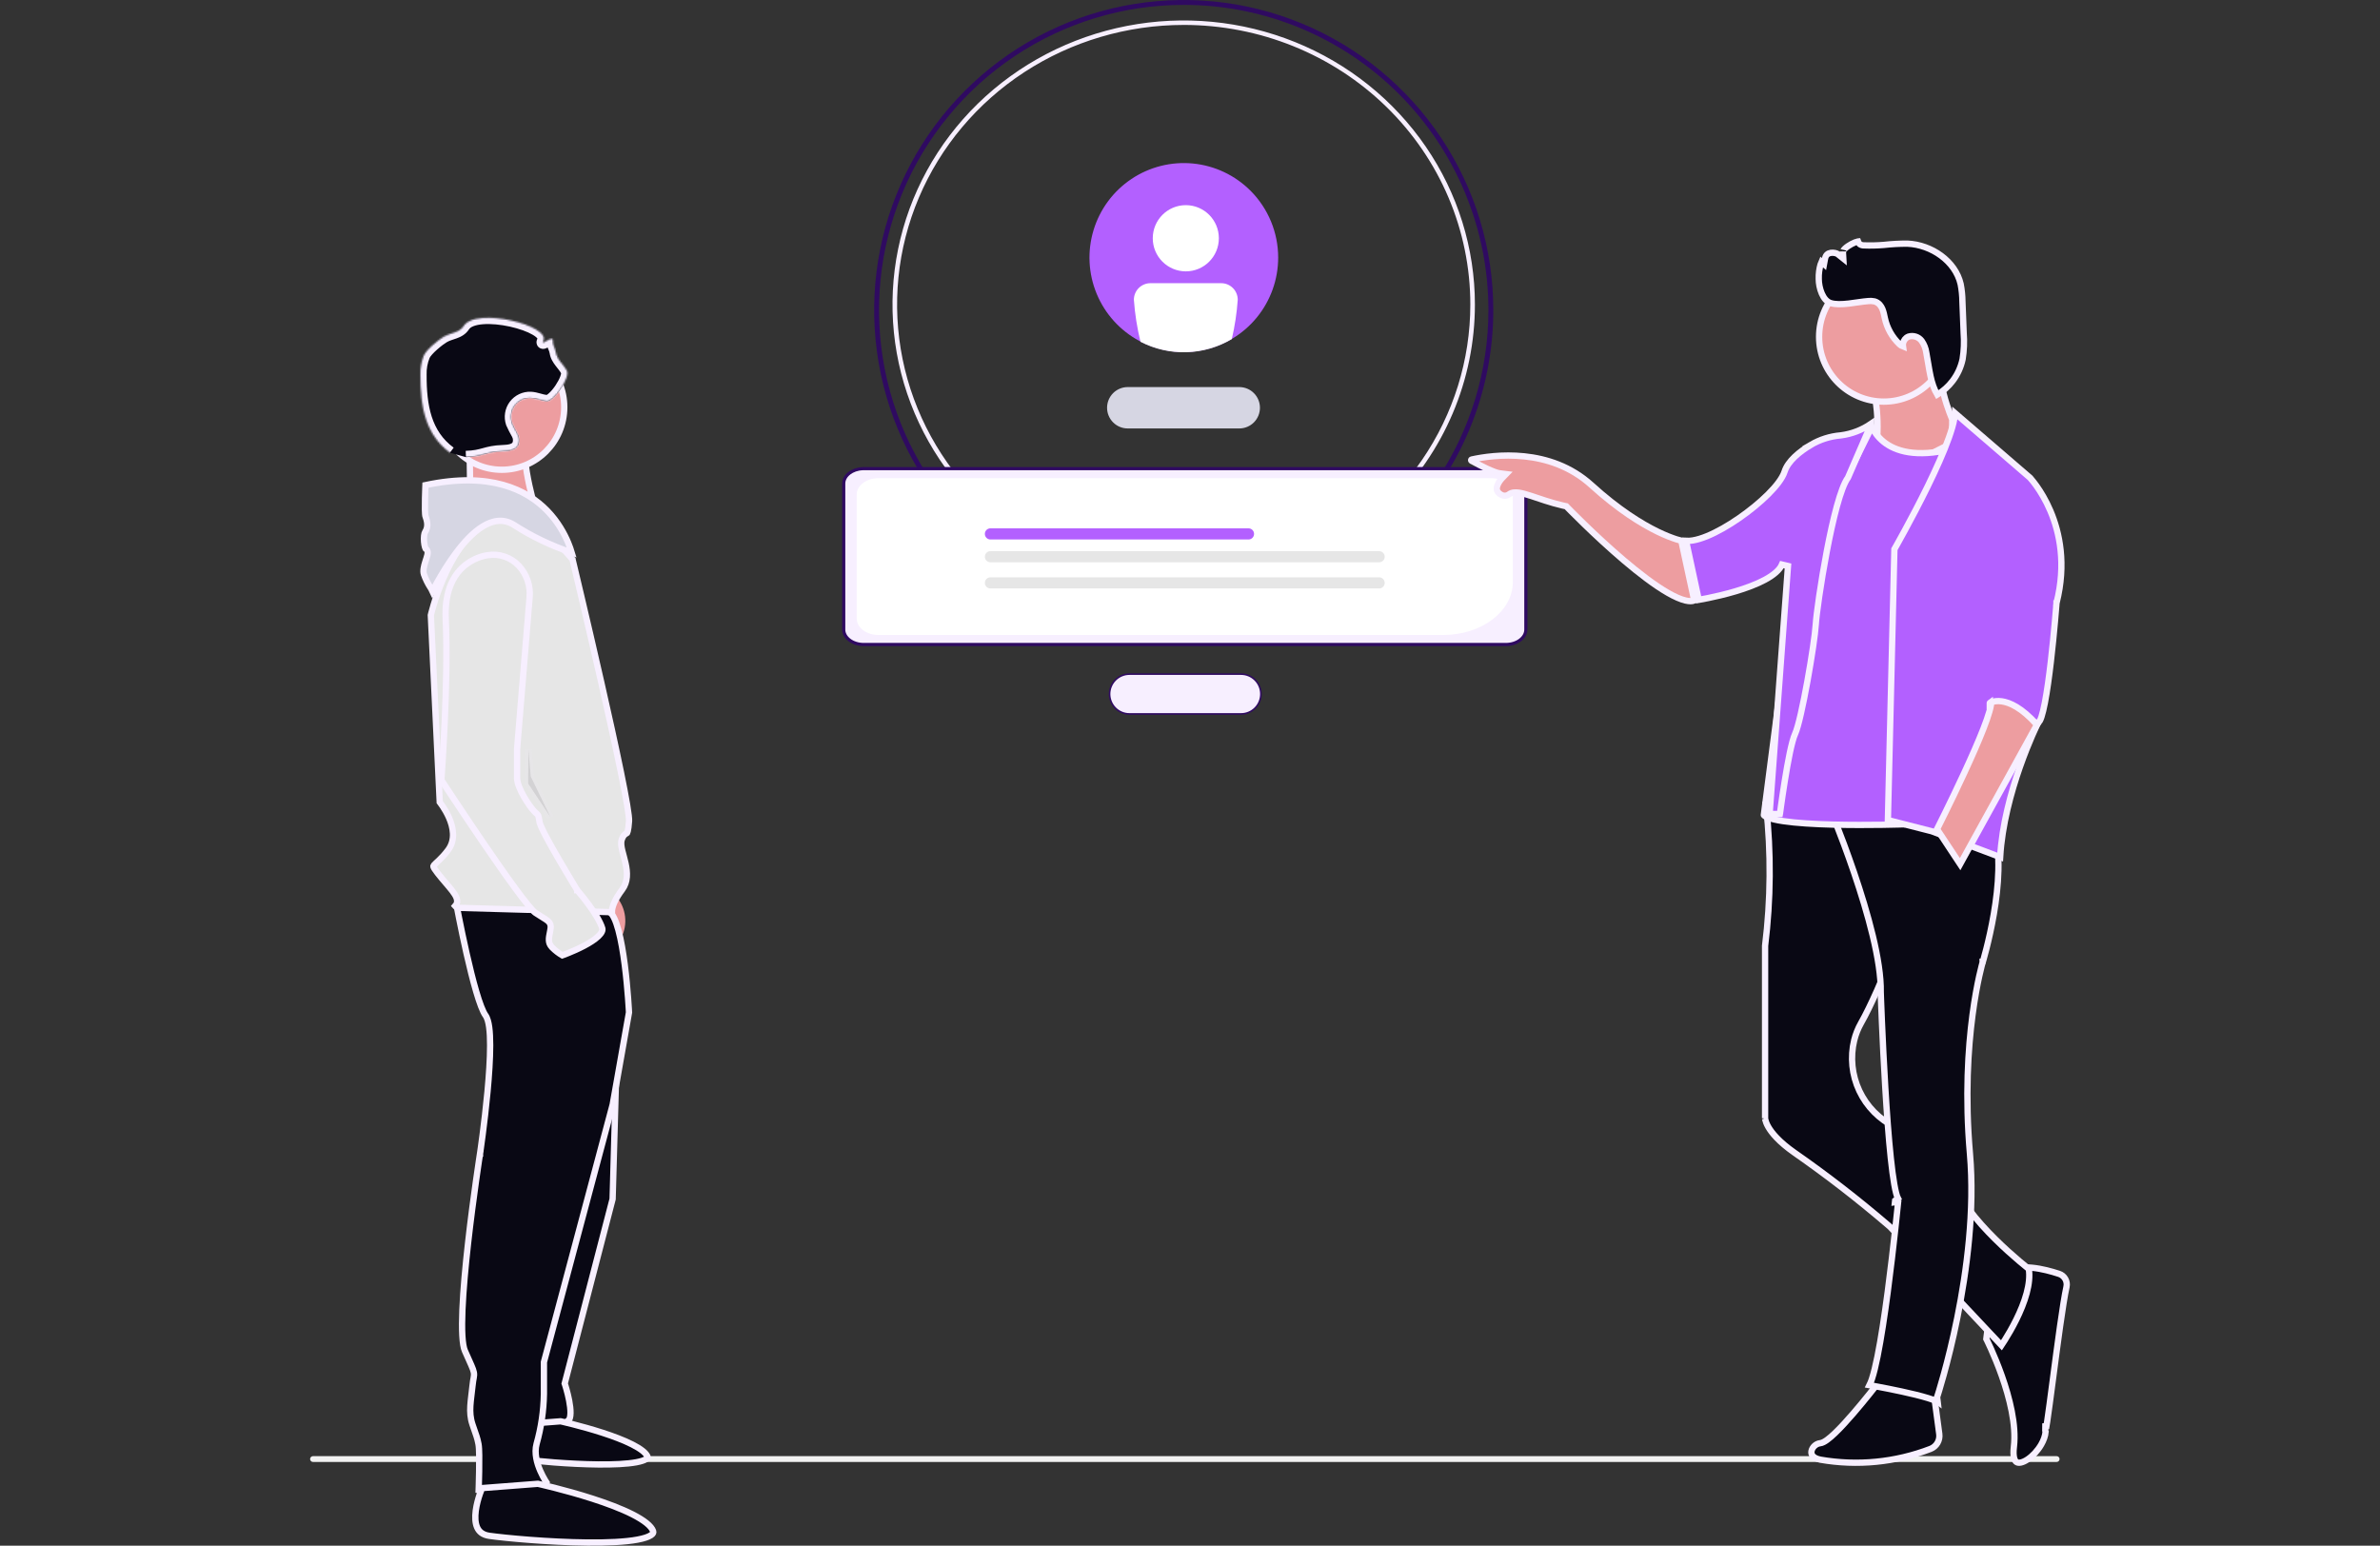 <svg width="1512" height="982" viewBox="0 0 1512 982" fill="none" xmlns="http://www.w3.org/2000/svg">
<rect x="0" y="0" width="1512" height="982" fill="#333333" stroke="none"/>
<g clip-path="url(#clip0_2386_96)">
<path d="M752.013 394.019C713.115 394.019 675.091 382.464 642.749 360.817C610.407 339.17 585.199 308.402 570.313 272.404C555.428 236.406 551.533 196.795 559.122 158.579C566.71 120.364 585.441 85.261 612.946 57.709C640.451 30.158 675.494 11.395 713.645 3.793C751.795 -3.808 791.339 0.093 827.275 15.004C863.212 29.915 893.928 55.166 915.538 87.563C937.149 119.96 948.683 158.049 948.683 197.013C948.683 222.884 943.596 248.502 933.713 272.404C923.829 296.306 909.342 318.023 891.08 336.317C872.817 354.611 851.137 369.122 827.275 379.022C803.414 388.923 777.84 394.019 752.013 394.019ZM752.013 3.11C713.728 3.11 676.302 14.482 644.469 35.789C612.636 57.096 587.825 87.379 573.174 122.811C558.523 158.242 554.69 197.23 562.16 234.844C569.629 272.458 588.066 307.008 615.138 334.125C642.21 361.243 676.702 379.71 714.252 387.191C751.802 394.672 790.723 390.832 826.094 376.155C861.465 361.478 891.697 336.624 912.966 304.736C934.235 272.848 945.587 235.358 945.586 197.008C945.586 145.581 925.192 96.261 888.89 59.897C852.588 23.534 803.352 3.104 752.013 3.104V3.11Z" fill="#2F0A61"/>
<path d="M752 374C715.41 374 679.643 363.414 649.22 343.58C618.796 323.747 595.085 295.556 581.082 262.574C567.08 229.592 563.417 193.3 570.555 158.286C577.693 123.273 595.313 91.111 621.185 65.867C647.058 40.624 680.022 23.433 715.908 16.468C751.795 9.504 788.992 13.078 822.796 26.74C856.601 40.401 885.494 63.537 905.822 93.22C926.15 122.903 937 157.801 937 193.5C937 217.204 932.215 240.675 922.918 262.574C913.621 284.474 899.994 304.372 882.815 321.133C865.636 337.894 845.242 351.189 822.796 360.26C800.351 369.331 776.295 374 752 374ZM752 15.842C715.986 15.842 680.782 26.262 650.837 45.783C620.893 65.305 597.555 93.052 583.773 125.515C569.992 157.978 566.386 193.699 573.412 228.161C580.439 262.624 597.781 294.279 623.247 319.125C648.713 343.971 681.158 360.89 716.48 367.745C751.802 374.599 788.413 371.08 821.685 357.633C854.957 344.186 883.395 321.414 903.402 292.198C923.41 262.981 934.088 228.632 934.087 193.495C934.087 146.377 914.903 101.189 880.755 67.872C846.607 34.555 800.292 15.837 752 15.837V15.842Z" fill="#F7EFFF"/>
<path d="M787.449 272.201H716.575C714.84 272.219 713.119 271.892 711.511 271.239C709.903 270.587 708.44 269.621 707.207 268.399C705.974 267.176 704.995 265.721 704.327 264.117C703.658 262.513 703.314 260.792 703.314 259.054C703.314 257.316 703.658 255.595 704.327 253.991C704.995 252.387 705.974 250.932 707.207 249.709C708.44 248.487 709.903 247.521 711.511 246.869C713.119 246.216 714.84 245.889 716.575 245.907H787.448C790.905 245.943 794.209 247.344 796.641 249.805C799.074 252.267 800.438 255.59 800.438 259.054C800.438 262.517 799.074 265.841 796.641 268.303C794.209 270.764 790.905 272.165 787.448 272.201H787.449Z" fill="#D6D6E3"/>
<path d="M717.539 428.281H788.411C791.759 428.281 794.97 429.614 797.338 431.985C799.706 434.357 801.036 437.574 801.036 440.929C801.036 444.283 799.705 447.499 797.338 449.871C794.97 452.243 791.759 453.575 788.411 453.575H717.539C714.191 453.575 710.98 452.243 708.612 449.871C706.245 447.5 704.914 444.283 704.914 440.929C704.914 437.574 706.245 434.357 708.612 431.985C710.98 429.614 714.191 428.281 717.539 428.281Z" fill="#F7EFFF" stroke="#2F0A61"/>
<path d="M548.724 297.734H956.653C960.237 297.734 963.443 298.846 965.733 300.595C967.952 302.289 969.272 304.541 969.358 306.963L969.363 307.198V399.998C969.359 402.507 968.026 404.849 965.736 406.596C963.445 408.344 960.237 409.455 956.652 409.458H548.724C545.14 409.458 541.933 408.347 539.643 406.598C537.425 404.904 536.105 402.651 536.019 400.229L536.014 399.994V307.197C536.017 304.687 537.35 302.345 539.641 300.598C541.789 298.959 544.742 297.879 548.057 297.748L548.724 297.734Z" fill="#F7EFFF" stroke="#2F0A61" stroke-width="2"/>
<path d="M917.016 403.404H557.967C550.4 403.404 544.272 398.717 544.258 392.943V314.258C544.266 308.484 550.4 303.804 557.967 303.797H947.406C954.975 303.797 961.101 308.484 961.115 314.258V369.754C961.089 388.33 941.36 403.383 917.016 403.404Z" fill="white"/>
<path d="M793.166 342.74H629.208C628.27 342.74 627.37 342.366 626.707 341.702C626.044 341.038 625.672 340.137 625.672 339.198C625.672 338.259 626.044 337.358 626.707 336.694C627.37 336.029 628.27 335.656 629.208 335.656H793.166C794.104 335.656 795.004 336.029 795.667 336.694C796.33 337.358 796.702 338.259 796.702 339.198C796.702 340.137 796.33 341.038 795.667 341.702C795.004 342.366 794.104 342.74 793.166 342.74Z" fill="#B360FF"/>
<path d="M876.165 357.232H629.208C628.27 357.232 627.37 356.859 626.707 356.195C626.044 355.53 625.672 354.629 625.672 353.69C625.672 352.751 626.044 351.85 626.707 351.186C627.37 350.522 628.27 350.148 629.208 350.148H876.165C877.103 350.148 878.002 350.522 878.665 351.186C879.329 351.85 879.701 352.751 879.701 353.69C879.701 354.629 879.329 355.53 878.665 356.195C878.002 356.859 877.103 357.232 876.165 357.232Z" fill="#E6E6E6"/>
<path d="M876.165 373.857H629.208C628.27 373.857 627.37 373.484 626.707 372.819C626.044 372.155 625.672 371.254 625.672 370.315C625.672 369.376 626.044 368.475 626.707 367.811C627.37 367.147 628.27 366.773 629.208 366.773H876.165C877.103 366.773 878.002 367.147 878.665 367.811C879.329 368.475 879.701 369.376 879.701 370.315C879.701 371.254 879.329 372.155 878.665 372.819C878.002 373.484 877.103 373.857 876.165 373.857Z" fill="#E6E6E6"/>
<path d="M812.018 163.694C812.006 177.583 807.189 191.037 798.385 201.767C789.582 212.497 777.338 219.837 763.738 222.539C750.139 225.241 736.024 223.137 723.799 216.584C711.575 210.032 701.996 199.438 696.694 186.605C691.392 173.772 690.695 159.495 694.722 146.205C698.748 132.916 707.25 121.435 718.778 113.72C730.306 106.004 744.148 102.53 757.946 103.89C771.744 105.25 784.645 111.359 794.451 121.177C800.024 126.761 804.443 133.39 807.457 140.685C810.471 147.98 812.021 155.799 812.018 163.694Z" fill="#B360FF"/>
<path d="M753.34 172.4C764.936 172.4 774.336 162.983 774.336 151.368C774.336 139.752 764.936 130.336 753.34 130.336C741.744 130.336 732.344 139.752 732.344 151.368C732.344 162.983 741.744 172.4 753.34 172.4Z" fill="white"/>
<path d="M775.846 179.915H730.847C728.063 179.919 725.395 181.028 723.427 182.999C721.459 184.971 720.352 187.643 720.349 190.431C720.989 199.438 722.394 208.374 724.548 217.143C733.572 221.8 743.628 224.085 753.774 223.786C763.92 223.486 773.825 220.611 782.558 215.429C784.482 207.211 785.744 198.851 786.332 190.43C786.329 187.642 785.222 184.969 783.254 182.997C781.285 181.026 778.617 179.917 775.834 179.914L775.846 179.915Z" fill="white"/>
<path d="M197 926.955C197 927.198 197.047 927.438 197.139 927.663C197.232 927.887 197.367 928.091 197.539 928.262C197.71 928.434 197.913 928.57 198.137 928.662C198.361 928.755 198.601 928.802 198.844 928.802H1306.53C1306.78 928.808 1307.02 928.766 1307.25 928.676C1307.48 928.586 1307.69 928.451 1307.87 928.279C1308.04 928.107 1308.18 927.902 1308.28 927.674C1308.37 927.447 1308.42 927.203 1308.42 926.956C1308.42 926.709 1308.37 926.465 1308.28 926.237C1308.18 926.01 1308.04 925.804 1307.87 925.632C1307.69 925.46 1307.48 925.325 1307.25 925.236C1307.02 925.146 1306.78 925.103 1306.53 925.11H198.842C198.6 925.109 198.36 925.157 198.136 925.249C197.912 925.342 197.709 925.478 197.537 925.649C197.366 925.821 197.23 926.025 197.138 926.249C197.045 926.473 196.998 926.714 196.999 926.957L197 926.955Z" fill="#F2F2F2"/>
<path d="M934.913 291.943C948.927 288.857 984.65 284.218 1011.02 308.17C1028.32 323.88 1042.84 332.781 1053.09 337.763C1058.21 340.253 1062.27 341.762 1065.06 342.652C1066.37 343.068 1067.4 343.348 1068.14 343.53L1076.35 381.532C1075.06 382.028 1073.27 382.087 1070.85 381.525C1067.72 380.798 1063.93 379.117 1059.66 376.672C1051.14 371.792 1041.18 364.126 1031.63 356.011C1022.1 347.911 1013.06 339.428 1006.4 332.965C1003.07 329.735 1000.33 327.012 998.433 325.098C997.483 324.141 996.741 323.387 996.238 322.872C995.987 322.615 995.795 322.417 995.666 322.284C995.602 322.218 995.553 322.168 995.521 322.135C995.504 322.118 995.492 322.105 995.484 322.097L995.474 322.086L995.473 322.085L995.05 321.646L994.453 321.519L992.844 321.16C984.878 319.322 978.132 316.832 972.631 315.037C969.743 314.095 967.115 313.317 964.896 313C962.734 312.691 960.48 312.742 958.732 314.02L958.718 314.03L958.704 314.042C958.033 314.551 957.234 314.864 956.397 314.944C955.566 315.025 954.728 314.872 953.977 314.506C952.081 313.511 951.346 312.443 951.065 311.561C950.768 310.624 950.871 309.546 951.285 308.385C951.698 307.227 952.365 306.145 952.963 305.325C953.256 304.923 953.521 304.6 953.709 304.382C953.803 304.273 953.876 304.191 953.924 304.139C953.947 304.113 953.965 304.094 953.975 304.084C953.978 304.081 953.98 304.078 953.981 304.076L956.757 301.2L952.79 300.704C951.07 300.489 948.09 299.355 944.619 297.743C941.235 296.172 937.641 294.271 934.803 292.716L934.801 292.715L934.748 292.681C934.698 292.643 934.657 292.593 934.629 292.536C934.591 292.46 934.577 292.374 934.589 292.29C934.601 292.206 934.639 292.127 934.696 292.065C934.754 292.004 934.828 291.962 934.909 291.944L934.913 291.943Z" fill="#ED9DA0" stroke="#F7EFFF" stroke-width="4"/>
<path d="M1231.09 215.059C1230.29 228.431 1232.34 240.721 1234.71 249.933C1236.02 255.058 1237.44 259.248 1238.54 262.164C1239.08 263.622 1239.55 264.764 1239.88 265.545C1240.02 265.881 1240.14 266.15 1240.23 266.35V281.47L1216.36 293.428L1190.56 289.839C1193.18 280.362 1193.1 269.528 1192.36 260.951C1191.95 256.285 1191.34 252.23 1190.84 249.339C1190.59 247.909 1190.36 246.762 1190.19 245.964L1231.09 215.059Z" fill="#ED9DA0" stroke="#F7EFFF" stroke-width="4"/>
<path d="M1276.21 807.901C1279.62 805.399 1285 804.815 1291.11 805.428C1297.13 806.03 1303.39 807.74 1308.12 809.301H1308.12C1309.79 809.85 1311.2 811.001 1312.07 812.532C1312.94 814.063 1313.21 815.864 1312.83 817.585V817.588C1310.56 827.897 1307.02 854.9 1304.15 876.747C1302.71 887.713 1301.43 897.401 1300.56 903.141C1300.39 904.284 1300.23 905.261 1300.09 906.055L1299.36 906.114C1299.32 907.312 1299.31 908.217 1299.35 908.77C1299.37 908.911 1299.39 909.096 1299.43 909.285C1299.45 909.373 1299.48 909.512 1299.55 909.67C1299.33 912.243 1298.34 915.028 1296.77 917.748C1294.56 921.573 1291.37 924.989 1288.24 927.106C1286.68 928.165 1285.21 928.845 1283.95 929.133C1282.7 929.42 1281.82 929.287 1281.21 928.945C1280.63 928.617 1279.99 927.912 1279.57 926.363C1279.15 924.787 1279.01 922.47 1279.41 919.212C1281.1 905.135 1276.56 887.775 1271.75 874.15C1269.33 867.293 1266.81 861.297 1264.89 857.015C1263.93 854.873 1263.12 853.157 1262.55 851.975C1262.28 851.412 1262.07 850.97 1261.91 850.659C1261.94 850.413 1261.97 850.09 1262.01 849.698C1262.12 848.713 1262.3 847.292 1262.54 845.558C1263.02 842.086 1263.79 837.375 1264.93 832.401C1266.06 827.418 1267.55 822.228 1269.47 817.775C1271.4 813.271 1273.66 809.776 1276.21 807.9L1276.21 807.901Z" fill="#090814" stroke="#F7EFFF" stroke-width="4"/>
<path d="M1232.01 911.051C1232.27 913.022 1231.86 915.025 1230.85 916.737C1229.85 918.447 1228.3 919.769 1226.45 920.492C1204.15 929.075 1179.95 931.441 1156.41 927.342C1153.74 926.801 1152.29 925.83 1151.55 924.91C1150.83 924.019 1150.63 922.978 1150.83 921.884C1151.28 919.527 1153.58 917.209 1156.27 916.909C1157.74 916.746 1159.32 915.812 1160.76 914.764C1162.3 913.649 1164.02 912.14 1165.83 910.406C1169.45 906.933 1173.56 902.407 1177.41 897.944C1181.27 893.474 1184.91 889.033 1187.57 885.712C1188.9 884.051 1190 882.668 1190.76 881.7C1191 881.387 1191.21 881.116 1191.39 880.894L1227.68 878.664L1232.01 911.051Z" fill="#090814" stroke="#F7EFFF" stroke-width="4"/>
<path d="M1144.92 521.734L1145.52 521.985L1146.16 521.825L1178.95 513.617L1212.92 578.473C1212.79 578.825 1212.62 579.285 1212.42 579.843C1211.89 581.26 1211.13 583.31 1210.17 585.84C1208.25 590.901 1205.56 597.882 1202.48 605.56C1196.29 620.952 1188.55 639.018 1182.25 650.075L1182.24 650.084C1180.34 653.464 1178.9 657.088 1177.97 660.856L1177.96 660.866C1175.36 671.648 1176.51 682.999 1181.23 693.034C1185.95 703.066 1193.96 711.179 1203.92 716.026V716.027C1211.45 719.728 1219.74 724.49 1226.58 730.037C1233.24 735.445 1238.29 741.412 1240.12 747.662L1240.28 748.268C1241.97 754.827 1245.98 761.749 1250.89 768.364C1255.81 775.006 1261.75 781.473 1267.46 787.127C1273.17 792.786 1278.68 797.66 1282.76 801.118C1284.8 802.848 1286.48 804.226 1287.66 805.173C1288.17 805.586 1288.59 805.916 1288.89 806.159C1289.62 810.773 1288.99 816.071 1287.52 821.56C1285.97 827.315 1283.53 833.139 1280.94 838.37C1278.36 843.595 1275.64 848.188 1273.58 851.475C1272.77 852.761 1272.06 853.845 1271.5 854.688L1200.8 779.479L1200.72 779.401L1200.64 779.333L1198.82 777.77C1179.97 761.644 1160.33 746.466 1139.97 732.291H1139.97C1130.16 725.407 1125.52 719.697 1123.33 715.851C1122.24 713.929 1121.75 712.463 1121.53 711.533C1121.42 711.067 1121.37 710.731 1121.36 710.535C1121.35 710.437 1121.35 710.373 1121.34 710.346L1121.34 710.355V710.366L1121.34 710.365L1121.35 710.318V600.92C1124.99 571.505 1125.22 541.769 1122.02 512.309L1144.92 521.734Z" fill="#090814" stroke="#F7EFFF" stroke-width="4"/>
<path d="M1174.54 509.305C1184.08 508.521 1196.87 507.802 1209.95 508.05C1223.05 508.298 1236.32 509.517 1246.84 512.555C1257.49 515.629 1264.65 520.36 1266.73 527.119C1271.37 542.219 1269.66 563.189 1266.67 580.646C1265.18 589.323 1263.4 597.038 1261.99 602.583C1261.28 605.355 1260.67 607.582 1260.24 609.113C1260.02 609.879 1259.85 610.471 1259.73 610.869C1259.67 611.068 1259.62 611.22 1259.59 611.32C1259.58 611.37 1259.57 611.408 1259.56 611.433C1259.55 611.445 1259.55 611.453 1259.55 611.459C1259.55 611.462 1259.55 611.465 1259.55 611.466V611.467L1259.54 611.477L1259.54 611.485L1261.46 612.056C1259.66 611.52 1259.55 611.489 1259.54 611.487L1259.54 611.489C1259.54 611.491 1259.54 611.494 1259.54 611.498C1259.54 611.505 1259.53 611.515 1259.53 611.528C1259.52 611.554 1259.51 611.592 1259.5 611.642C1259.47 611.74 1259.43 611.885 1259.37 612.074C1259.27 612.455 1259.11 613.017 1258.92 613.756C1258.54 615.233 1258 617.416 1257.37 620.259C1256.12 625.944 1254.52 634.269 1253.12 644.872C1250.32 666.077 1248.32 696.399 1251.49 732.924C1254.62 769.009 1249.45 807.557 1243.47 837.147C1240.49 851.929 1237.3 864.447 1234.87 873.266C1233.65 877.674 1232.62 881.157 1231.9 883.535C1231.53 884.724 1231.25 885.636 1231.05 886.25C1230.96 886.557 1230.88 886.789 1230.83 886.943C1230.81 887.021 1230.79 887.079 1230.77 887.117C1230.77 887.136 1230.76 887.15 1230.76 887.159C1230.76 887.163 1230.76 887.167 1230.76 887.169C1230.76 887.17 1230.76 887.171 1230.76 887.172L1230.61 887.616L1230.68 888.08V888.082C1230.68 888.083 1230.68 888.085 1230.68 888.087C1230.68 888.092 1230.68 888.099 1230.68 888.109C1230.68 888.129 1230.69 888.16 1230.69 888.199C1230.7 888.278 1230.72 888.394 1230.74 888.54C1230.78 888.832 1230.84 889.245 1230.9 889.726C1230.93 889.96 1230.96 890.211 1230.99 890.47C1230.98 890.465 1230.97 890.461 1230.96 890.456C1229.39 889.719 1227.32 888.981 1224.96 888.259C1220.25 886.81 1214.14 885.347 1208.14 884.045C1202.13 882.74 1196.18 881.587 1191.73 880.761C1190.16 880.47 1188.78 880.22 1187.65 880.018C1188.21 878.908 1188.75 877.536 1189.26 875.977C1190.44 872.383 1191.62 867.498 1192.76 861.812C1195.06 850.424 1197.29 835.581 1199.24 820.884C1201.19 806.177 1202.87 791.579 1204.07 780.664C1204.66 775.206 1205.14 770.668 1205.47 767.497C1205.63 765.917 1205.76 764.663 1205.85 763.823C1205.89 763.4 1205.93 763.08 1205.95 762.867C1205.96 762.76 1205.97 762.686 1205.98 762.642C1205.98 762.633 1205.98 762.628 1205.98 762.624C1205.98 762.627 1205.98 762.639 1205.97 762.645C1205.97 762.654 1205.97 762.682 1205.96 762.699C1205.96 762.729 1205.94 762.828 1205.92 762.894C1205.86 763.06 1204.97 763.763 1203.83 763.881C1203.88 763.387 1203.93 763.005 1203.96 762.743L1205.77 761.393C1205.04 760.012 1204.23 756.98 1203.43 752.411C1202.64 747.939 1201.9 742.253 1201.21 735.772C1199.83 722.816 1198.67 706.79 1197.72 691.165C1196.77 675.545 1196.05 660.347 1195.56 649.052C1195.32 643.405 1195.14 638.735 1195.01 635.477C1194.95 633.848 1194.91 632.571 1194.88 631.703C1194.86 631.269 1194.85 630.936 1194.84 630.713C1194.84 630.601 1194.83 630.517 1194.83 630.46C1194.83 630.446 1194.83 630.433 1194.83 630.422C1195.02 620.381 1192.94 607.718 1189.75 594.468C1186.55 581.161 1182.22 567.135 1177.87 554.363C1173.51 541.587 1169.14 530.042 1165.85 521.691C1164.21 517.516 1162.84 514.137 1161.87 511.801C1161.7 511.367 1161.53 510.969 1161.38 510.608C1161.88 510.549 1162.45 510.483 1163.08 510.412C1165.83 510.103 1169.78 509.696 1174.54 509.305Z" fill="#090814" stroke="#F7EFFF" stroke-width="4"/>
<path d="M1189.19 271.183C1190.49 273.967 1192.76 277.528 1196.63 280.653C1204.16 286.719 1217.26 290.78 1239.81 285.367L1208.56 523.728C1207.96 523.745 1207.2 523.769 1206.3 523.792C1203.78 523.857 1200.17 523.938 1195.85 524C1187.2 524.125 1175.68 524.174 1164.2 523.875C1152.7 523.576 1141.3 522.929 1132.86 521.674C1128.62 521.043 1125.25 520.276 1123.02 519.382C1121.9 518.931 1121.2 518.503 1120.83 518.153C1120.65 517.988 1120.58 517.878 1120.57 517.837C1120.56 517.832 1120.56 517.828 1120.56 517.825L1139.58 371.217L1189.17 271.121C1189.18 271.141 1189.18 271.162 1189.19 271.183Z" fill="#B360FF" stroke="#F7EFFF" stroke-width="4"/>
<path d="M1188.78 269.315L1174.03 303.404C1172.78 305.123 1171.59 307.629 1170.47 310.583C1169.28 313.7 1168.11 317.468 1166.96 321.646C1164.68 330.005 1162.48 340.124 1160.56 350.213C1156.72 370.356 1153.91 390.598 1153.55 396.701C1153.21 402.53 1150.97 417.707 1148.26 432.632C1146.91 440.072 1145.46 447.405 1144.08 453.425C1142.69 459.526 1141.42 464.064 1140.48 466.073C1139.32 468.554 1138.15 473.164 1137.04 478.442C1135.92 483.8 1134.83 490.08 1133.87 496.06C1132.9 502.043 1132.07 507.744 1131.48 511.947C1131.19 514.049 1130.95 515.779 1130.79 516.982C1130.79 517.03 1130.78 517.078 1130.77 517.124H1124.22L1135.9 359.596L1132.07 358.665C1130.6 362.11 1126.74 365.382 1121.23 368.347C1115.8 371.267 1109.13 373.699 1102.59 375.646C1096.07 377.588 1089.76 379.027 1085.07 379.98C1082.72 380.457 1080.79 380.812 1079.44 381.047C1079.36 381.061 1079.28 381.073 1079.21 381.086L1071.13 343.606C1072.48 343.689 1073.92 343.589 1075.38 343.352C1078.14 342.906 1081.19 341.958 1084.38 340.657C1090.76 338.055 1097.91 333.954 1104.71 329.254C1111.53 324.549 1118.07 319.197 1123.24 314.053C1128.34 308.981 1132.34 303.878 1133.72 299.664L1133.72 299.656L1133.72 299.649C1134.79 296.287 1137.15 293.101 1140.21 290.179C1143.27 287.268 1146.92 284.72 1150.44 282.616L1150.43 282.615C1156.22 279.214 1162.7 277.16 1169.38 276.603L1169.43 276.599L1169.47 276.593C1176.43 275.694 1183.04 273.136 1188.78 269.161V269.315Z" fill="#B360FF" stroke="#F7EFFF" stroke-width="4"/>
<path d="M1196.75 172.828C1219.44 172.828 1237.84 191.254 1237.84 213.99C1237.84 236.727 1219.44 255.153 1196.75 255.153C1174.06 255.153 1155.66 236.727 1155.66 213.99C1155.66 191.254 1174.06 172.828 1196.75 172.828Z" fill="#ED9DA0" stroke="#F7EFFF" stroke-width="4"/>
<path d="M1155.44 177.195L1155.44 177.157C1155.32 174.028 1155.84 170.518 1156.59 168.032C1156.8 167.339 1157.01 166.784 1157.2 166.362L1158.79 167.77L1159.44 164.302C1159.69 162.977 1160.22 162.166 1160.8 161.649C1161.39 161.116 1162.18 160.784 1163.08 160.641C1163.99 160.497 1164.96 160.557 1165.81 160.75C1166.7 160.95 1167.29 161.255 1167.55 161.456L1171.04 164.247L1170.79 159.779C1170.79 159.786 1170.79 159.62 1171.01 159.24C1171.23 158.87 1171.6 158.419 1172.12 157.915C1173.18 156.908 1174.68 155.882 1176.24 155.045C1177.81 154.2 1179.3 153.632 1180.31 153.437C1180.33 153.432 1180.36 153.429 1180.38 153.425C1180.58 154.002 1180.91 154.531 1181.35 154.966L1181.5 155.109L1181.67 155.221C1182.38 155.675 1183.21 155.905 1184.05 155.889C1188.27 156.051 1192.49 155.958 1196.7 155.611L1196.73 155.609L1196.76 155.606C1201.76 155.043 1206.78 154.774 1211.81 154.801C1227.1 155.46 1242.23 165.929 1245.59 180.474C1246.3 184.139 1246.68 187.863 1246.72 191.599V191.629L1246.72 191.659L1247.5 211.398L1247.5 211.438L1247.5 211.478C1247.95 217.062 1247.72 222.679 1246.83 228.209C1245.78 233.169 1243.65 237.837 1240.6 241.882C1237.91 245.449 1234.56 248.453 1230.73 250.735C1228.65 247.213 1227.39 243.247 1226.45 238.997C1225.92 236.559 1225.49 234.06 1225.07 231.514C1224.66 228.998 1224.24 226.425 1223.74 223.899C1223.37 221.311 1222.4 218.844 1220.91 216.696L1220.89 216.663L1220.71 216.427C1219.8 215.264 1218.57 214.391 1217.16 213.916C1215.66 213.41 1214.05 213.382 1212.53 213.837L1212.45 213.862L1212.36 213.896C1210.57 214.613 1209.44 216.251 1209.03 217.863C1208.86 218.559 1208.81 219.341 1208.93 220.116C1208.22 219.854 1207.43 219.344 1206.78 218.738C1202.02 214.217 1198.75 208.357 1197.39 201.932C1197.05 200.302 1196.65 198.155 1195.87 196.301C1195.06 194.402 1193.72 192.468 1191.29 191.62L1191.23 191.598L1191.16 191.58L1190.63 191.447C1189.4 191.176 1188.14 191.118 1186.9 191.275C1185.07 191.403 1183.02 191.683 1180.92 191.985C1178.78 192.293 1176.58 192.625 1174.38 192.874C1169.92 193.38 1165.87 193.487 1162.93 192.521H1162.93C1160.59 191.754 1158.7 189.549 1157.37 186.48C1156.05 183.453 1155.44 179.943 1155.44 177.233V177.195Z" fill="#090814" stroke="#F7EFFF" stroke-width="4"/>
<path d="M1289.53 303.413C1289.53 303.417 1289.53 303.421 1289.54 303.425C1289.59 303.477 1289.66 303.559 1289.76 303.671C1289.97 303.894 1290.27 304.236 1290.66 304.692C1291.43 305.605 1292.53 306.976 1293.82 308.781C1296.39 312.394 1299.7 317.738 1302.63 324.626C1308.48 338.386 1312.78 358.319 1306.52 383.001L1306.48 383.169L1306.46 383.341L1308.46 383.493C1306.49 383.343 1306.47 383.341 1306.46 383.342C1306.46 383.342 1306.46 383.344 1306.46 383.345C1306.46 383.347 1306.46 383.35 1306.46 383.354L1306.45 383.55C1306.44 383.688 1306.42 383.894 1306.4 384.162C1306.36 384.699 1306.3 385.489 1306.21 386.495C1306.05 388.508 1305.81 391.388 1305.49 394.854C1304.87 401.787 1303.98 411.061 1302.88 420.429C1301.79 429.806 1300.49 439.239 1299.09 446.508C1298.38 450.15 1297.66 453.188 1296.94 455.385C1296.57 456.487 1296.23 457.313 1295.92 457.876C1295.7 458.281 1295.56 458.435 1295.53 458.47L1295 458.736L1294.7 459.333L1296.49 460.226C1294.81 459.387 1294.71 459.336 1294.7 459.334L1294.7 459.336C1294.7 459.338 1294.7 459.341 1294.7 459.344C1294.69 459.35 1294.69 459.359 1294.68 459.37C1294.67 459.393 1294.65 459.428 1294.63 459.473C1294.59 459.562 1294.52 459.694 1294.44 459.866C1294.27 460.211 1294.03 460.721 1293.72 461.382C1293.1 462.704 1292.21 464.635 1291.14 467.082C1289.01 471.976 1286.14 478.942 1283.23 487.239C1277.67 503.097 1271.88 523.928 1270.69 544.508L1227.3 528.138L1227.19 528.098L1227.08 528.07L1199.36 521.003L1203.5 348.909C1203.57 348.788 1203.65 348.642 1203.75 348.474C1204.07 347.902 1204.55 347.063 1205.15 345.99C1206.35 343.846 1208.06 340.768 1210.09 337.033C1214.16 329.566 1219.51 319.462 1224.67 308.929C1229.82 298.406 1234.8 287.404 1238.09 278.156C1239.74 273.537 1240.98 269.292 1241.61 265.729C1241.81 264.612 1241.95 263.516 1242.02 262.468L1289.53 303.413Z" fill="#B360FF" stroke="#F7EFFF" stroke-width="4"/>
<path d="M1265.86 445.891C1267.13 445.515 1269.09 445.197 1271.68 445.555C1276.68 446.245 1284.32 449.508 1294.06 460.425L1245.26 549.016L1230.57 526.802C1230.83 526.288 1231.18 525.593 1231.61 524.736C1232.6 522.755 1234.01 519.914 1235.71 516.474C1239.09 509.593 1243.58 500.306 1248.03 490.69C1252.48 481.081 1256.89 471.117 1260.09 462.888C1261.69 458.777 1263 455.062 1263.86 452.024C1264.3 450.506 1264.63 449.125 1264.82 447.927C1264.92 447.331 1264.99 446.744 1265.01 446.184C1265.25 446.089 1265.53 445.987 1265.86 445.891ZM1264.1 446.624C1264.1 446.625 1264.1 446.626 1264.1 446.627C1264.09 446.629 1264.09 446.63 1264.09 446.631L1264.1 446.623V446.624Z" fill="#ED9DA0" stroke="#F7EFFF" stroke-width="4"/>
<path d="M364.137 576.245C364.137 576.245 366.054 600.255 380.434 604.102C385.829 605.543 389.874 602.796 392.823 598.799C395.576 594.971 397.119 590.403 397.253 585.686C397.387 580.97 396.106 576.321 393.575 572.342L390.023 566.648L364.137 576.245Z" fill="#ED9DA0"/>
<path d="M318.64 279.641C324.046 279.489 329.122 279.593 332.473 280.185C333.913 280.439 334.778 280.747 335.218 280.993C334.336 282.375 333.913 284.178 333.723 286.048C333.523 288.009 333.558 290.275 333.744 292.679C334.118 297.49 335.119 303.086 336.271 308.366C337.427 313.659 338.747 318.695 339.777 322.402C340.158 323.771 340.5 324.96 340.779 325.917L298.931 325.775L298.279 281.041C298.325 281.036 298.372 281.031 298.42 281.026C299.658 280.901 301.423 280.73 303.525 280.55C307.734 280.189 313.276 279.792 318.64 279.641Z" fill="#ED9DA0" stroke="#F7EFFF" stroke-width="4"/>
<path d="M389.186 761.781L358.894 878.412L358.744 878.985L358.932 879.546V879.548L358.947 879.595C358.959 879.63 358.976 879.683 358.999 879.754C359.044 879.895 359.112 880.104 359.195 880.374C359.363 880.914 359.598 881.695 359.867 882.648C360.406 884.559 361.072 887.142 361.591 889.858C362.113 892.591 362.471 895.376 362.43 897.716C362.386 900.189 361.902 901.609 361.31 902.203C360.353 903.162 358.34 904.469 355.623 905.941C352.972 907.378 349.849 908.87 346.848 910.226C343.851 911.579 340.997 912.787 338.892 913.657C338.723 913.727 338.558 913.792 338.399 913.857L356.067 669.782L391.955 664.644L389.186 761.781Z" fill="#090814" stroke="#F7EFFF" stroke-width="4"/>
<path d="M356.432 903.036C356.814 903.123 357.377 903.252 358.096 903.421C359.534 903.759 361.595 904.255 364.083 904.89C369.063 906.159 375.738 907.977 382.539 910.173C389.354 912.373 396.229 914.933 401.638 917.675C404.344 919.047 406.622 920.435 408.327 921.807C410.065 923.205 411.027 924.443 411.387 925.465C411.509 925.812 411.465 925.978 411.415 926.091C411.342 926.256 411.13 926.557 410.56 926.936C409.379 927.718 407.273 928.435 404.238 929C398.25 930.115 389.595 930.48 380.195 930.391C361.436 930.212 340.242 928.232 332.754 927.16C329.622 926.712 328.059 925.237 327.232 923.355C326.332 921.307 326.218 918.554 326.605 915.576C326.987 912.642 327.822 909.733 328.576 907.531C328.928 906.504 329.259 905.644 329.509 905.022L356.138 902.97C356.219 902.988 356.317 903.01 356.432 903.036Z" fill="#090814" stroke="#F7EFFF" stroke-width="4"/>
<path d="M302.979 732.623C304.955 732.932 304.955 732.932 304.955 732.933C304.955 732.933 304.954 732.935 304.954 732.937C304.954 732.94 304.953 732.944 304.952 732.95C304.95 732.963 304.947 732.984 304.943 733.01C304.935 733.062 304.923 733.14 304.907 733.242C304.875 733.448 304.827 733.755 304.766 734.156C304.643 734.958 304.464 736.139 304.238 737.646C303.787 740.662 303.151 744.991 302.411 750.238C300.931 760.735 299.037 774.905 297.38 789.604C295.722 804.311 294.305 819.516 293.774 832.093C293.509 838.384 293.468 843.981 293.722 848.513C293.98 853.122 294.536 856.375 295.323 858.15C297.205 862.39 298.529 865.285 299.406 867.311C300.272 869.31 300.808 870.692 301.033 871.894C301.28 873.215 301.135 874.224 300.932 875.349C300.735 876.44 300.454 877.781 300.226 880.062C299.24 889.911 297.466 896.861 300.134 904.89C302.925 913.287 303.009 912.567 303.991 917.477C304.272 918.879 304.387 921.568 304.431 924.593C304.476 927.696 304.445 931.371 304.386 934.883C304.326 938.397 304.237 941.761 304.163 944.245C304.132 945.275 304.103 946.154 304.08 946.831C304.178 946.862 304.279 946.896 304.386 946.929C305.488 947.269 307.076 947.735 309.003 948.23C312.867 949.224 318.057 950.325 323.421 950.787C328.815 951.252 334.219 951.054 338.599 949.578C342.61 948.226 345.676 945.844 347.227 941.896C346.976 941.51 346.655 941.008 346.294 940.404C345.418 938.941 344.278 936.874 343.228 934.461C341.168 929.728 339.271 923.253 340.88 917.345L340.882 917.336L340.885 917.327C343.803 906.979 345.371 896.295 345.55 885.543V865.363L345.617 865.109L389.222 701.797L399.599 643.207C399.593 643.098 399.586 642.949 399.576 642.764C399.553 642.328 399.518 641.686 399.469 640.867C399.371 639.229 399.22 636.88 399.006 634.042C398.578 628.363 397.899 620.742 396.897 612.951C395.894 605.146 394.574 597.236 392.876 590.954C392.026 587.809 391.099 585.142 390.104 583.124C389.073 581.035 388.116 579.948 387.372 579.541C386.43 579.026 384.231 578.464 380.734 577.966C377.347 577.483 373.032 577.094 368.099 576.783C358.238 576.163 346.04 575.865 334.139 575.746C322.244 575.627 310.671 575.687 302.07 575.775C297.771 575.82 294.215 575.871 291.734 575.912C291.171 575.921 290.663 575.93 290.214 575.938C290.235 576.048 290.257 576.163 290.279 576.281C290.604 577.985 291.077 580.433 291.669 583.403C292.852 589.344 294.509 597.371 296.4 605.72C298.293 614.074 300.417 622.727 302.533 629.927C303.592 633.528 304.641 636.74 305.651 639.358C306.677 642.016 307.609 643.921 308.397 645.007C309.664 646.752 310.358 649.528 310.776 652.63C311.208 655.833 311.386 659.759 311.386 664.098C311.385 672.784 310.667 683.334 309.716 693.508C308.764 703.692 307.574 713.543 306.623 720.845C306.148 724.496 305.731 727.513 305.434 729.617C305.285 730.669 305.166 731.494 305.084 732.056C305.043 732.336 305.012 732.552 304.99 732.697C304.979 732.77 304.971 732.825 304.966 732.862C304.963 732.881 304.96 732.895 304.959 732.904C304.958 732.909 304.958 732.913 304.958 732.915C304.958 732.916 304.957 732.917 304.957 732.918C304.957 732.919 304.957 732.919 302.979 732.623ZM302.979 732.623L304.957 732.919L304.955 732.932L302.979 732.623Z" fill="#090814" stroke="#F7EFFF" stroke-width="4"/>
<path d="M342.196 942.781C342.7 942.895 343.442 943.066 344.389 943.288C346.282 943.733 348.996 944.387 352.271 945.222C358.825 946.893 367.613 949.286 376.568 952.178C385.539 955.074 394.612 958.451 401.766 962.077C405.344 963.891 408.382 965.738 410.671 967.579C412.992 969.446 414.362 971.164 414.893 972.669C415.1 973.257 415.05 973.643 414.913 973.954C414.753 974.318 414.373 974.797 413.562 975.335C411.902 976.436 409.029 977.396 405.021 978.142C397.087 979.618 385.662 980.097 373.298 979.979C348.611 979.742 320.723 977.137 310.853 975.725C306.53 975.106 304.286 973.034 303.108 970.354C301.858 967.506 301.723 963.753 302.238 959.795C302.748 955.881 303.859 952.013 304.858 949.098C305.356 947.647 305.821 946.446 306.159 945.611C306.188 945.541 306.217 945.473 306.244 945.407L341.717 942.673C341.839 942.7 341.999 942.737 342.196 942.781Z" fill="#090814" stroke="#F7EFFF" stroke-width="4"/>
<path d="M318.798 218.969C340.704 218.969 358.469 236.758 358.469 258.71C358.469 280.662 340.704 298.452 318.798 298.452C296.892 298.452 279.127 280.662 279.127 258.71C279.127 236.758 296.892 218.969 318.798 218.969Z" fill="#ED9DA0" stroke="#F7EFFF" stroke-width="4"/>
<path d="M307.933 331.484C319.564 323.288 333.174 328.668 344.6 337.046C350.219 341.166 355.076 345.854 358.537 349.525C360.265 351.358 361.637 352.93 362.575 354.04C363.044 354.595 363.403 355.034 363.644 355.332C363.677 355.374 363.708 355.413 363.737 355.449C363.738 355.452 363.739 355.456 363.74 355.459C363.81 355.75 363.914 356.183 364.049 356.748C364.319 357.878 364.716 359.537 365.221 361.653C366.23 365.886 367.671 371.949 369.396 379.265C372.848 393.897 377.441 413.544 382.003 433.605C386.566 453.669 391.096 474.137 394.426 490.413C396.091 498.553 397.453 505.629 398.368 511.076C398.826 513.801 399.169 516.1 399.383 517.912C399.602 519.769 399.667 520.982 399.623 521.605C399.389 524.899 399.102 526.834 398.807 527.992C398.661 528.563 398.528 528.884 398.435 529.061C398.352 529.217 398.304 529.253 398.3 529.256C398.269 529.282 398.23 529.311 397.989 529.444C397.774 529.564 397.393 529.772 396.999 530.103C396.154 530.812 395.519 531.844 394.979 533.465C394.62 534.544 394.592 535.714 394.69 536.829C394.79 537.958 395.036 539.174 395.333 540.41C395.63 541.646 396.001 542.984 396.363 544.332C396.73 545.696 397.098 547.098 397.413 548.534C398.687 554.336 398.996 560.224 395.276 565.192C390.899 571.038 389.276 575.146 388.854 577.969C388.768 578.537 388.734 579.054 388.733 579.521L291.052 576.752C290.942 576.708 290.802 576.651 290.646 576.58C290.227 576.389 289.762 576.138 289.402 575.858C289.242 575.734 289.146 575.634 289.088 575.566C289.122 575.524 289.169 575.471 289.233 575.406C290.715 573.922 290.604 572.027 290.056 570.499C289.528 569.028 288.47 567.454 287.269 565.89C286.043 564.294 284.52 562.525 282.935 560.672C281.333 558.801 279.643 556.814 278.017 554.719C276.325 552.539 275.609 551.382 275.378 550.659C275.286 550.372 275.311 550.263 275.318 550.229C275.332 550.172 275.383 550.018 275.629 549.71C275.886 549.389 276.265 549.007 276.839 548.471C277.371 547.973 278.112 547.305 278.884 546.569C280.483 545.044 282.46 543.002 284.676 540.043C289.624 533.433 287.821 525.377 285.263 519.52C283.955 516.526 282.376 513.924 281.132 512.077C280.508 511.151 279.963 510.407 279.571 509.892C279.492 509.787 279.417 509.694 279.351 509.608L273.704 390.829C273.718 390.771 273.734 390.704 273.752 390.627C273.825 390.32 273.936 389.863 274.088 389.273C274.391 388.093 274.854 386.378 275.49 384.262C276.763 380.026 278.722 374.193 281.471 367.807C286.996 354.968 295.587 340.185 307.933 331.484Z" fill="#E6E6E6" stroke="#F7EFFF" stroke-width="4"/>
<path d="M270.29 308.205C311.444 299.445 334.722 311.067 347.772 324.593C354.432 331.494 358.517 338.983 360.937 344.757C361.982 347.251 362.713 349.417 363.205 351.066C350.232 346.749 337.848 340.814 326.346 333.396L326.334 333.389L326.322 333.381C319.759 329.273 312.895 330.621 306.701 334.424C300.565 338.191 294.766 344.526 289.81 351.134C284.829 357.774 280.584 364.846 277.591 370.241C276.433 372.328 275.459 374.17 274.699 375.646C274.434 375.085 274.174 374.539 273.943 374.077L273.886 373.962L273.813 373.854L273.464 373.325C271.744 370.675 270.349 367.826 269.312 364.839C268.975 363.826 268.942 362.573 269.155 361.114C269.368 359.665 269.8 358.16 270.267 356.697C270.706 355.321 271.233 353.825 271.495 352.695C271.625 352.132 271.745 351.447 271.687 350.787C271.629 350.139 271.353 349.174 270.413 348.598C270.405 348.584 270.394 348.569 270.384 348.551C270.28 348.369 270.146 348.061 270.009 347.609C269.736 346.713 269.518 345.496 269.407 344.168C269.297 342.846 269.3 341.495 269.431 340.344C269.569 339.124 269.824 338.386 270.027 338.08C272.539 334.306 271.156 330.484 270.26 327.791C270.26 327.79 270.257 327.782 270.252 327.764C270.247 327.745 270.241 327.719 270.233 327.685C270.218 327.615 270.201 327.523 270.184 327.406C270.148 327.172 270.114 326.871 270.084 326.504C270.024 325.769 269.984 324.839 269.962 323.768C269.918 321.629 269.948 319.02 270.007 316.479C270.066 313.941 270.154 311.49 270.228 309.671C270.25 309.118 270.272 308.625 270.29 308.205Z" fill="#D6D6E3" stroke="#F7EFFF" stroke-width="4"/>
<path d="M309.939 352.72C313.508 352.144 317.163 352.452 320.585 353.616C324.004 354.779 327.088 356.762 329.567 359.393V359.394C332.065 362.069 333.969 365.244 335.154 368.709C336.34 372.175 336.779 375.853 336.444 379.501V379.51L336.443 379.52L328.494 475.971L328.487 476.053V494.194C328.487 495.996 329.07 498.056 329.856 500.048C330.658 502.08 331.744 504.218 332.901 506.231C335.19 510.213 337.9 513.948 339.503 515.554C340.214 516.266 340.86 516.851 341.189 517.169C341.562 517.529 341.696 517.698 341.791 517.864C341.892 518.041 342.016 518.334 342.174 519.007C342.334 519.689 342.501 520.633 342.739 522.068C342.907 523.08 343.483 524.511 344.185 526.046C344.921 527.655 345.907 529.608 347.049 531.761C349.334 536.07 352.283 541.263 355.192 546.258C358.103 551.257 360.984 556.075 363.136 559.643C364.212 561.427 365.107 562.899 365.732 563.926C366.045 564.439 366.291 564.841 366.458 565.114C366.542 565.251 366.606 565.356 366.649 565.427C366.671 565.462 366.688 565.489 366.699 565.507C366.705 565.516 366.708 565.523 366.711 565.527C366.712 565.53 366.714 565.531 366.715 565.532L366.716 565.534L366.803 565.677L366.913 565.803L366.914 565.805C366.915 565.806 366.918 565.808 366.921 565.812C366.927 565.818 366.935 565.828 366.947 565.842C366.971 565.869 367.006 565.911 367.054 565.966C367.149 566.076 367.29 566.24 367.471 566.453C367.833 566.88 368.355 567.501 368.991 568.278C370.265 569.833 371.99 572.003 373.802 574.462C377.484 579.461 381.312 585.385 382.624 589.763C382.984 590.964 382.419 592.634 380.068 594.86C377.824 596.986 374.489 599.081 370.927 600.953C367.392 602.81 363.755 604.386 360.99 605.499C359.611 606.055 358.454 606.493 357.646 606.792C357.494 606.848 357.353 606.897 357.227 606.943C354.905 605.59 352.768 603.938 350.873 602.026L350.868 602.022L350.591 601.733C349.261 600.293 348.807 598.94 348.723 597.499C348.623 595.799 349.021 593.961 349.518 591.477C349.748 590.323 349.945 589.178 349.807 588.135C349.642 586.895 349.046 585.983 348.185 585.207C347.429 584.526 346.366 583.863 345.141 583.106C343.859 582.315 342.231 581.325 340.133 579.923C339.795 579.697 339.217 579.187 338.385 578.31C337.578 577.459 336.613 576.348 335.508 575.004C333.298 572.317 330.585 568.765 327.549 564.636C321.479 556.381 314.174 545.895 307.125 535.571C300.078 525.25 293.297 515.105 288.276 507.54C285.766 503.758 283.697 500.621 282.256 498.43C281.535 497.334 280.971 496.476 280.588 495.891C280.508 495.769 280.435 495.658 280.371 495.561C280.372 495.548 280.374 495.535 280.375 495.521C280.409 495.051 280.459 494.355 280.522 493.457C280.649 491.661 280.827 489.052 281.034 485.797C281.45 479.286 281.983 470.189 282.458 459.844C283.407 439.171 284.122 413.444 283.169 393.397C282.249 374.043 289.12 364.004 295.911 358.737C299.357 356.066 302.864 354.558 305.513 353.721C306.834 353.303 307.933 353.054 308.691 352.911C309.07 352.84 309.363 352.795 309.555 352.769C309.65 352.755 309.721 352.746 309.764 352.741C309.785 352.739 309.799 352.737 309.807 352.736H309.811L309.81 352.735L309.874 352.73L309.939 352.72Z" fill="#E6E6E6" stroke="#F7EFFF" stroke-width="4"/>
<path opacity="0.1" d="M337.155 492.947L337.187 493.317L337.349 493.65L349.722 519.13L335.532 497.804L335.7 475.97L337.155 492.947Z" fill="black" stroke="#F7EFFF" stroke-width="4"/>
<mask id="path-37-inside-1_2386_96" fill="white">
<path d="M296.004 290.425C307.3 290.054 308.326 287.065 319.622 286.694C323.219 286.576 327.464 286.082 329.202 282.925C329.709 281.743 329.934 280.459 329.862 279.175C329.789 277.89 329.42 276.64 328.783 275.523C327.494 273.304 326.332 271.014 325.303 268.663C324.683 266.821 324.52 264.854 324.829 262.934C325.138 261.014 325.909 259.198 327.075 257.644C328.242 256.089 329.769 254.842 331.524 254.011C333.279 253.18 335.21 252.79 337.15 252.874C340.587 253.023 343.816 254.642 347.244 254.938C351.945 255.344 362.337 239.794 360.176 235.594C358.069 231.505 353.829 228.421 353.162 223.869C352.726 220.891 351.113 219.57 351.281 216.564C351.53 212.108 343.096 220.517 345.16 216.564C350.225 206.866 302.497 194.841 294.639 206.99C291.704 211.53 286.469 211.221 281.804 213.948C278.747 215.735 271.027 221.9 269.272 225.743C267.659 229.665 266.897 233.885 267.036 238.124C266.964 257.837 269.963 275.971 285.838 287.623"/>
</mask>
<path d="M296.004 290.425C307.3 290.054 308.326 287.065 319.622 286.694C323.219 286.576 327.464 286.082 329.202 282.925C329.709 281.743 329.934 280.459 329.862 279.175C329.789 277.89 329.42 276.64 328.783 275.523C327.494 273.304 326.332 271.014 325.303 268.663C324.683 266.821 324.52 264.854 324.829 262.934C325.138 261.014 325.909 259.198 327.075 257.644C328.242 256.089 329.769 254.842 331.524 254.011C333.279 253.18 335.21 252.79 337.15 252.874C340.587 253.023 343.816 254.642 347.244 254.938C351.945 255.344 362.337 239.794 360.176 235.594C358.069 231.505 353.829 228.421 353.162 223.869C352.726 220.891 351.113 219.57 351.281 216.564C351.53 212.108 343.096 220.517 345.16 216.564C350.225 206.866 302.497 194.841 294.639 206.99C291.704 211.53 286.469 211.221 281.804 213.948C278.747 215.735 271.027 221.9 269.272 225.743C267.659 229.665 266.897 233.885 267.036 238.124C266.964 257.837 269.963 275.971 285.838 287.623" fill="#090814"/>
<path d="M319.622 286.694L319.491 282.696L319.491 282.696L319.622 286.694ZM329.202 282.925L332.706 284.855L332.801 284.682L332.879 284.501L329.202 282.925ZM328.783 275.523L332.258 273.542L332.25 273.528L332.241 273.513L328.783 275.523ZM325.303 268.663L321.512 269.939L321.568 270.106L321.639 270.267L325.303 268.663ZM337.15 252.874L336.976 256.87L336.977 256.87L337.15 252.874ZM347.244 254.938L347.588 250.952L347.587 250.952L347.244 254.938ZM360.176 235.594L363.733 233.764L363.732 233.762L360.176 235.594ZM353.162 223.869L357.12 223.289L357.12 223.289L353.162 223.869ZM351.281 216.564L347.287 216.341L347.287 216.341L351.281 216.564ZM345.16 216.564L341.614 214.712L341.614 214.713L345.16 216.564ZM294.639 206.99L291.28 204.818L291.28 204.819L294.639 206.99ZM281.804 213.948L279.786 210.494L279.786 210.494L281.804 213.948ZM269.272 225.743L265.633 224.081L265.601 224.151L265.572 224.222L269.272 225.743ZM267.036 238.124L271.036 238.138L271.036 238.065L271.033 237.992L267.036 238.124ZM296.004 290.425L296.136 294.422C302.236 294.222 305.661 293.292 308.866 292.418C311.822 291.612 314.558 290.862 319.753 290.692L319.622 286.694L319.491 282.696C313.39 282.896 309.965 283.826 306.761 284.7C303.804 285.506 301.069 286.256 295.873 286.427L296.004 290.425ZM319.622 286.694L319.753 290.692C321.618 290.631 324.024 290.47 326.288 289.772C328.592 289.061 331.16 287.662 332.706 284.855L329.202 282.925L325.698 280.996C325.506 281.345 325.082 281.772 323.93 282.127C322.738 282.495 321.224 282.639 319.491 282.696L319.622 286.694ZM329.202 282.925L332.879 284.501C333.629 282.75 333.963 280.85 333.855 278.949L329.862 279.175L325.868 279.401C325.906 280.069 325.788 280.736 325.525 281.35L329.202 282.925ZM329.862 279.175L333.855 278.949C333.748 277.047 333.201 275.197 332.258 273.542L328.783 275.523L325.308 277.504C325.638 278.084 325.83 278.733 325.868 279.401L329.862 279.175ZM328.783 275.523L332.241 273.513C331.029 271.426 329.936 269.271 328.967 267.059L325.303 268.663L321.639 270.267C322.729 272.757 323.959 275.183 325.324 277.532L328.783 275.523ZM325.303 268.663L329.094 267.388C328.681 266.16 328.573 264.849 328.778 263.569L324.829 262.934L320.88 262.299C320.468 264.859 320.685 267.481 321.512 269.939L325.303 268.663ZM324.829 262.934L328.778 263.569C328.984 262.289 329.498 261.08 330.275 260.044L327.075 257.644L323.876 255.243C322.32 257.317 321.292 259.739 320.88 262.299L324.829 262.934ZM327.075 257.644L330.275 260.044C331.052 259.009 332.068 258.179 333.235 257.627L331.524 254.011L329.812 250.396C327.469 251.505 325.432 253.169 323.876 255.243L327.075 257.644ZM331.524 254.011L333.235 257.627C334.403 257.074 335.687 256.814 336.976 256.87L337.15 252.874L337.323 248.878C334.733 248.766 332.155 249.287 329.812 250.396L331.524 254.011ZM337.15 252.874L336.977 256.87C338.18 256.922 339.433 257.236 341.134 257.706C342.696 258.138 344.744 258.737 346.9 258.923L347.244 254.938L347.587 250.952C346.315 250.843 345.035 250.484 343.266 249.995C341.638 249.545 339.557 248.974 337.322 248.878L337.15 252.874ZM347.244 254.938L346.9 258.923C348.591 259.069 350.081 258.486 351.14 257.914C352.254 257.312 353.306 256.494 354.253 255.627C356.153 253.887 358.027 251.582 359.609 249.216C361.191 246.849 362.604 244.236 363.487 241.814C363.926 240.607 364.28 239.323 364.412 238.064C364.537 236.868 364.508 235.27 363.733 233.764L360.176 235.594L356.619 237.424C356.385 236.968 356.503 236.775 356.455 237.231C356.414 237.625 356.274 238.241 355.97 239.076C355.364 240.738 354.291 242.775 352.958 244.77C351.624 246.765 350.153 248.534 348.85 249.727C348.196 250.326 347.682 250.689 347.336 250.876C346.935 251.093 347.072 250.908 347.588 250.952L347.244 254.938ZM360.176 235.594L363.732 233.762C362.465 231.304 360.467 229.003 359.314 227.485C357.973 225.721 357.297 224.499 357.12 223.289L353.162 223.869L349.204 224.448C349.694 227.79 351.471 230.387 352.944 232.325C354.604 234.51 355.78 235.795 356.621 237.426L360.176 235.594ZM353.162 223.869L357.12 223.289C356.815 221.206 356.055 219.595 355.703 218.725C355.352 217.86 355.239 217.424 355.275 216.787L351.281 216.564L347.287 216.341C347.155 218.71 347.765 220.437 348.288 221.728C348.809 223.015 349.073 223.553 349.204 224.448L353.162 223.869ZM351.281 216.564L355.275 216.787C355.329 215.818 355.241 214.036 353.843 212.628C352.353 211.128 350.5 211.152 349.592 211.278C348.646 211.408 347.801 211.754 347.234 212.016C346.619 212.3 346.024 212.632 345.539 212.912C344.928 213.265 344.708 213.404 344.277 213.65C343.859 213.888 343.848 213.865 344.034 213.804C344.052 213.798 344.727 213.549 345.652 213.707C346.206 213.801 346.959 214.062 347.633 214.698C348.316 215.343 348.633 216.103 348.757 216.704C348.873 217.261 348.833 217.707 348.801 217.934C348.766 218.177 348.714 218.348 348.69 218.42C348.646 218.554 348.625 218.57 348.706 218.415L345.16 216.564L341.614 214.713C341.437 215.052 341.24 215.466 341.093 215.914C340.99 216.225 340.686 217.18 340.924 218.329C341.065 219.008 341.414 219.829 342.143 220.517C342.864 221.197 343.679 221.486 344.308 221.593C345.383 221.777 346.261 221.493 346.527 221.406C347.21 221.182 347.874 220.808 348.234 220.603C348.58 220.406 349.242 220.012 349.541 219.839C349.966 219.594 350.309 219.408 350.585 219.28C350.909 219.131 350.909 219.172 350.687 219.202C350.502 219.228 349.251 219.357 348.166 218.265C347.67 217.765 347.449 217.228 347.358 216.874C347.313 216.702 347.297 216.566 347.291 216.482C347.284 216.397 347.287 216.348 347.287 216.341L351.281 216.564ZM345.16 216.564L348.706 218.416C350.186 215.581 349.515 212.748 348.077 210.626C346.76 208.682 344.698 207.101 342.546 205.827C338.165 203.231 331.981 201.079 325.604 199.677C319.202 198.27 312.249 197.54 306.249 198.009C303.249 198.243 300.333 198.788 297.794 199.799C295.261 200.808 292.856 202.382 291.28 204.818L294.639 206.99L297.998 209.163C298.387 208.561 299.192 207.854 300.753 207.232C302.309 206.613 304.372 206.18 306.872 205.985C311.872 205.594 318.008 206.198 323.887 207.491C329.791 208.789 335.08 210.702 338.469 212.71C340.202 213.736 341.1 214.591 341.454 215.114C341.687 215.458 341.4 215.123 341.614 214.712L345.16 216.564ZM294.639 206.99L291.28 204.819C290.511 206.008 289.446 206.675 287.489 207.395C285.775 208.025 282.523 208.894 279.786 210.494L281.804 213.948L283.823 217.401C285.751 216.274 287.448 215.934 290.252 214.903C292.812 213.961 295.832 212.513 297.998 209.162L294.639 206.99ZM281.804 213.948L279.786 210.494C277.954 211.565 275.044 213.734 272.396 216.082C271.052 217.274 269.704 218.574 268.55 219.874C267.44 221.124 266.319 222.581 265.633 224.081L269.272 225.743L272.91 227.405C273.102 226.984 273.605 226.23 274.531 225.187C275.413 224.194 276.516 223.121 277.704 222.067C280.119 219.926 282.597 218.118 283.823 217.401L281.804 213.948ZM269.272 225.743L265.572 224.222C263.744 228.667 262.88 233.45 263.038 238.255L267.036 238.124L271.033 237.992C270.913 234.319 271.573 230.662 272.971 227.265L269.272 225.743ZM267.036 238.124L263.036 238.109C262.964 258.035 265.934 277.975 283.471 290.848L285.838 287.623L288.205 284.399C273.993 273.966 270.965 257.639 271.036 238.138L267.036 238.124Z" fill="#F7EFFF" mask="url(#path-37-inside-1_2386_96)"/>
</g>
<defs>
<clipPath id="clip0_2386_96">
<rect width="1118" height="982" fill="white" transform="translate(197)"/>
</clipPath>
</defs>
</svg>
